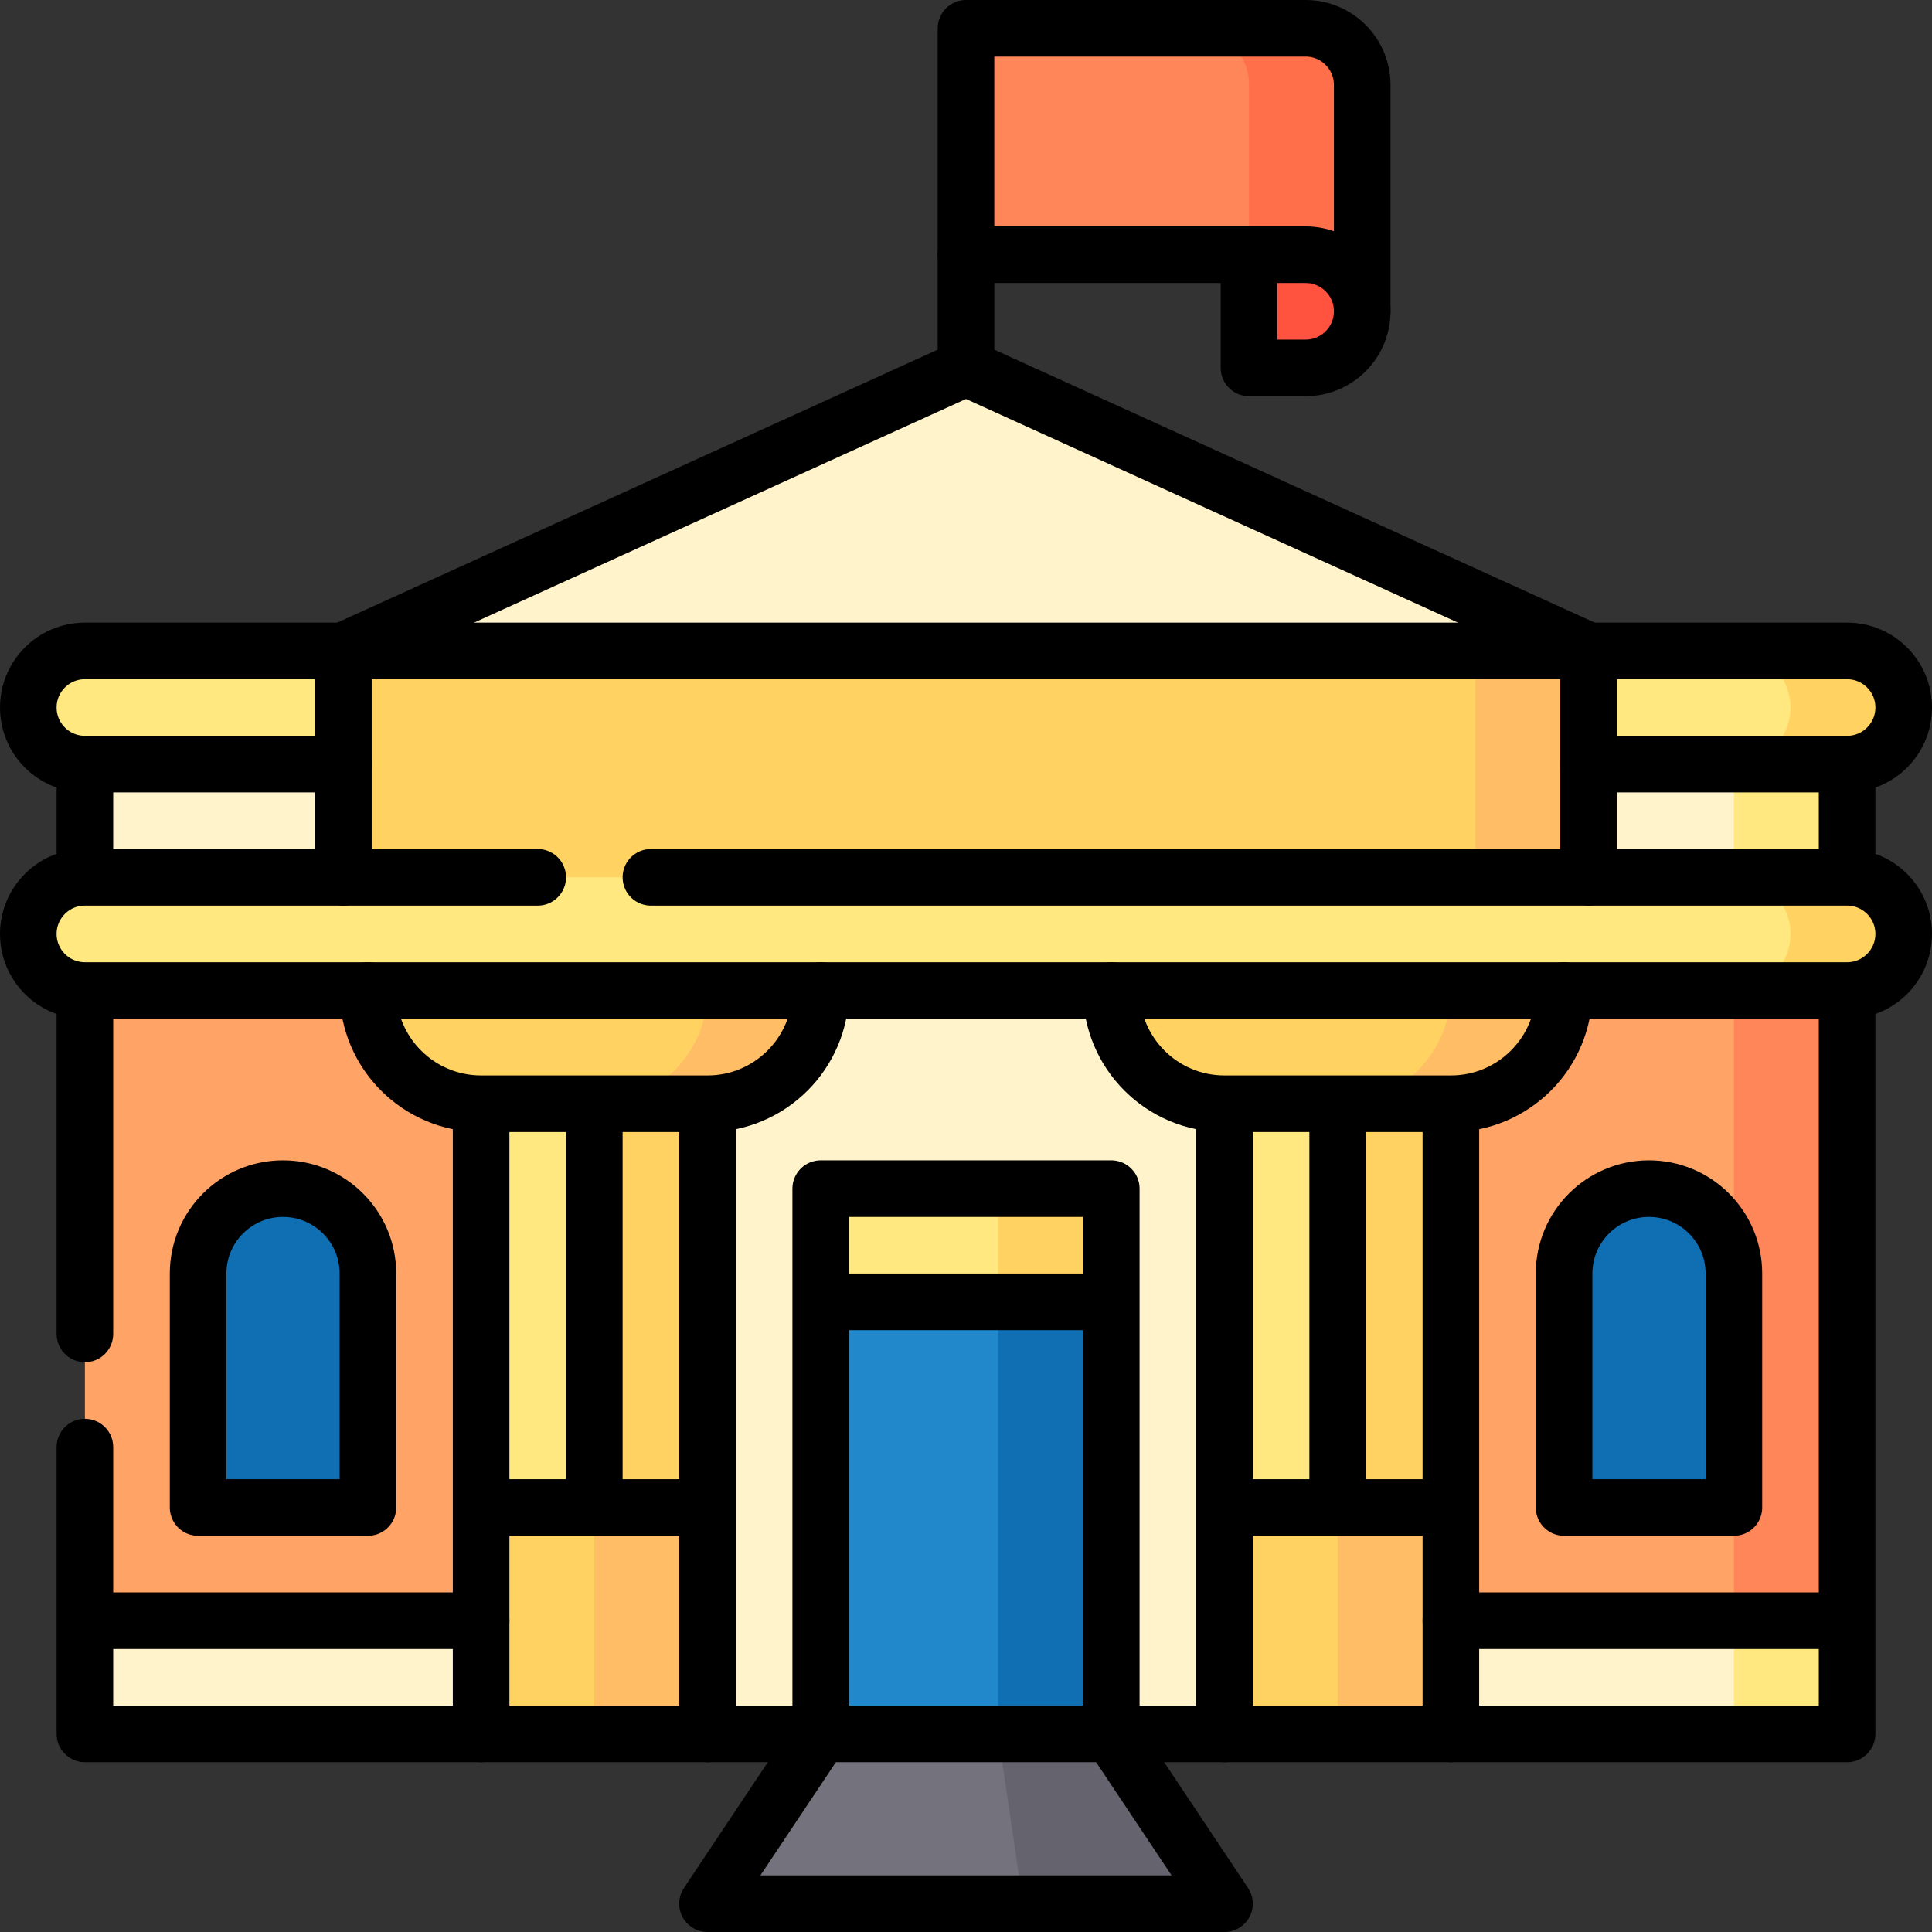 <svg class="hovered-paths" xml:space="preserve" style="enable-background:new 0 0 512 512" viewBox="0 0 512 512" y="0" x="0" height="512" width="512" xmlns:xlink="http://www.w3.org/1999/xlink" version="1.1" xmlns="http://www.w3.org/2000/svg"><rect x="0" y="0" width="512" height="512" fill="#333333" stroke="none"/><g><path data-original="#ffe880" fill="#ffe880" style="" d="M489.5 459.5h-30l-30-62 60 32z"></path><path data-original="#fff3cc" fill="#fff3cc" style="" d="M459.5 459.5h-437v-30l30-30h407z"></path><path data-original="#ff8659" fill="#ff8659" style="" d="M489.5 429.5h-30l-120-182h150z"></path><path data-original="#ffa366" fill="#ffa366" style="" d="M459.5 429.5h-437v-182h437v90l-15 31 15 31z"></path><path data-original="#fff3cc" fill="#fff3cc" style="" d="M157.5 217.5v212l30 30h137l30-30v-212z"></path><path class="" data-original="#ffd261" fill="#ffd261" style="" d="m264.5 315-30 65.333 60-35.333v-30z"></path><path data-original="#ffe880" fill="#ffe880" style="" d="M217.5 315v30l47 35.333V315z"></path><path data-original="#65636e" fill="#65636e" style="" d="m294.5 459.5-53.5-30 30.125 75H324.5z"></path><path data-original="#74727d" fill="#74727d" style="" d="m217.5 459.5-30 45h83.625l-6.625-45-23.5-30z"></path><path class="hovered-path" data-original="#106eb2" fill="#106eb2" style="" d="m264.5 345-30 57.25 30 57.25h30V345z"></path><path data-original="#2088cb" fill="#2088cb" style="" d="M217.5 345h47v114.5h-47z"></path><path data-original="#ffbd66" fill="#ffbd66" style="" d="M187.5 459.5h-30l-15-15v-92l45 47z"></path><path class="" data-original="#ffd261" fill="#ffd261" style="" d="M157.5 459.5h-30v-60l30-32z"></path><path class="" data-original="#ffd261" fill="#ffd261" style="" d="M187.5 399.5h-30l-15-15v-107h45z"></path><path data-original="#ffe880" fill="#ffe880" style="" d="M127.5 277.5h30v122h-30z"></path><path data-original="#ffbd66" fill="#ffbd66" style="" d="M157.5 247.5v45h30c16.569 0 30-13.432 30-30v-15h-60z"></path><path class="" data-original="#ffd261" fill="#ffd261" style="" d="M187.5 262.5v-15h-90v15c0 16.568 13.431 30 30 30h30c16.569 0 30-13.431 30-30z"></path><path data-original="#ffbd66" fill="#ffbd66" style="" d="M384.5 459.5h-30l-15-15v-92l45 47z"></path><path class="" data-original="#ffd261" fill="#ffd261" style="" d="M354.5 459.5h-30v-60l30-32z"></path><path class="" data-original="#ffd261" fill="#ffd261" style="" d="M384.5 399.5h-30l-15-15v-107h45z"></path><path data-original="#ffe880" fill="#ffe880" style="" d="M324.5 277.5h30v122h-30z"></path><path data-original="#ffbd66" fill="#ffbd66" style="" d="M354.5 247.5v45h30c16.569 0 30-13.432 30-30v-15h-60z"></path><path class="" data-original="#ffd261" fill="#ffd261" style="" d="M384.5 262.5v-15h-90v15c0 16.568 13.431 30 30 30h30c16.568 0 30-13.431 30-30z"></path><path data-original="#ffe880" fill="#ffe880" style="" d="M346 187.5h143.5v60H346z"></path><path data-original="#fff3cc" fill="#fff3cc" style="" d="M22.5 187.5h437v60h-437z"></path><path class="" data-original="#ffd261" fill="#ffd261" style="" d="M489.5 172.5h-30v30h30c8.284 0 15-6.716 15-15 0-8.284-6.716-15-15-15z"></path><path data-original="#ffe880" fill="#ffe880" style="" d="M459.5 172.5h-437c-8.284 0-15 6.716-15 15 0 8.284 6.716 15 15 15h437c8.284 0 15-6.716 15-15 0-8.284-6.716-15-15-15z"></path><path data-original="#fff3cc" fill="#fff3cc" style="" d="m91 172.5 165 45 165-45-165-75z"></path><path data-original="#ffbd66" fill="#ffbd66" style="" d="M331 247.5h90v-75h-30z"></path><path class="" data-original="#ffd261" fill="#ffd261" style="" d="M91 172.5h300v75H91zM489.5 232.5h-30v30h30c8.284 0 15-6.716 15-15 0-8.284-6.716-15-15-15z"></path><path data-original="#ffe880" fill="#ffe880" style="" d="M459.5 232.5h-437c-8.284 0-15 6.716-15 15 0 8.284 6.716 15 15 15h437c8.284 0 15-6.716 15-15 0-8.284-6.716-15-15-15z"></path><path class="hovered-path" data-original="#106eb2" fill="#106eb2" style="" d="M52.5 337.5v62h45v-62c0-12.426-10.074-22.5-22.5-22.5s-22.5 10.074-22.5 22.5zM459.5 337.5v62h-45v-62c0-12.426 10.074-22.5 22.5-22.5s22.5 10.074 22.5 22.5z"></path><path data-original="#ff6f4a" fill="#ff6f4a" style="" d="M346 7.5h-30l15 60 29.982 14.646C361 82.145 361 22.5 361 22.5c0-8.284-6.716-15-15-15z"></path><path data-original="#ff8659" fill="#ff8659" style="" d="M316 7.5h-60v60h75v-45c0-8.284-6.716-15-15-15z"></path><path data-original="#ff5340" fill="#ff5340" style="" d="M346 67.5h-15v30h15c8.284 0 15-6.716 15-15s-6.716-15-15-15z"></path><path data-original="#000000" stroke-miterlimit="10" stroke-linejoin="round" stroke-linecap="round" stroke-width="15" stroke="#000000" fill="none" style="stroke-width:15;stroke-linecap:round;stroke-linejoin:round;stroke-miterlimit:10;" d="M22.5 353.5v-91M489.5 262.5v197h-467v-76M127.5 429.5h-105M489.5 429.5h-105M142.5 232.5h-120c-8.284 0-15 6.716-15 15 0 8.284 6.716 15 15 15h467c8.284 0 15-6.716 15-15 0-8.284-6.716-15-15-15h-317M421 202.5h68.5c8.284 0 15-6.716 15-15 0-8.284-6.716-15-15-15h-467c-8.284 0-15 6.716-15 15 0 8.284 6.716 15 15 15H91M22.5 232.5v-30M489.5 232.5v-30"></path><path data-original="#000000" stroke-miterlimit="10" stroke-linejoin="round" stroke-linecap="round" stroke-width="15" stroke="#000000" fill="none" style="stroke-width:15;stroke-linecap:round;stroke-linejoin:round;stroke-miterlimit:10;" d="M91 232.5v-60l165-75 165 75v60M52.5 337.5v62h45v-62c0-12.426-10.074-22.5-22.5-22.5s-22.5 10.074-22.5 22.5zM459.5 337.5v62h-45v-62c0-12.426 10.074-22.5 22.5-22.5s22.5 10.074 22.5 22.5zM294.5 345h-77M294.5 459.5V315h-77v144.5l-30 45h137zM97.5 262.5c0 16.569 13.431 30 30 30h60c16.569 0 30-13.431 30-30M127.5 292.5v167M187.5 292.5v167M157.5 292.5v107M127.5 399.5h60M294.5 262.5c0 16.569 13.431 30 30 30h60c16.569 0 30-13.431 30-30M324.5 292.5v167M384.5 292.5v167M354.5 292.5v107M324.5 399.5h60M361 82.5v-60c0-8.284-6.716-15-15-15h-90v90"></path><path data-original="#000000" stroke-miterlimit="10" stroke-linejoin="round" stroke-linecap="round" stroke-width="15" stroke="#000000" fill="none" style="stroke-width:15;stroke-linecap:round;stroke-linejoin:round;stroke-miterlimit:10;" d="M256 67.5h90c8.284 0 15 6.716 15 15 0 8.284-6.716 15-15 15h-15v-30"></path></g></svg>